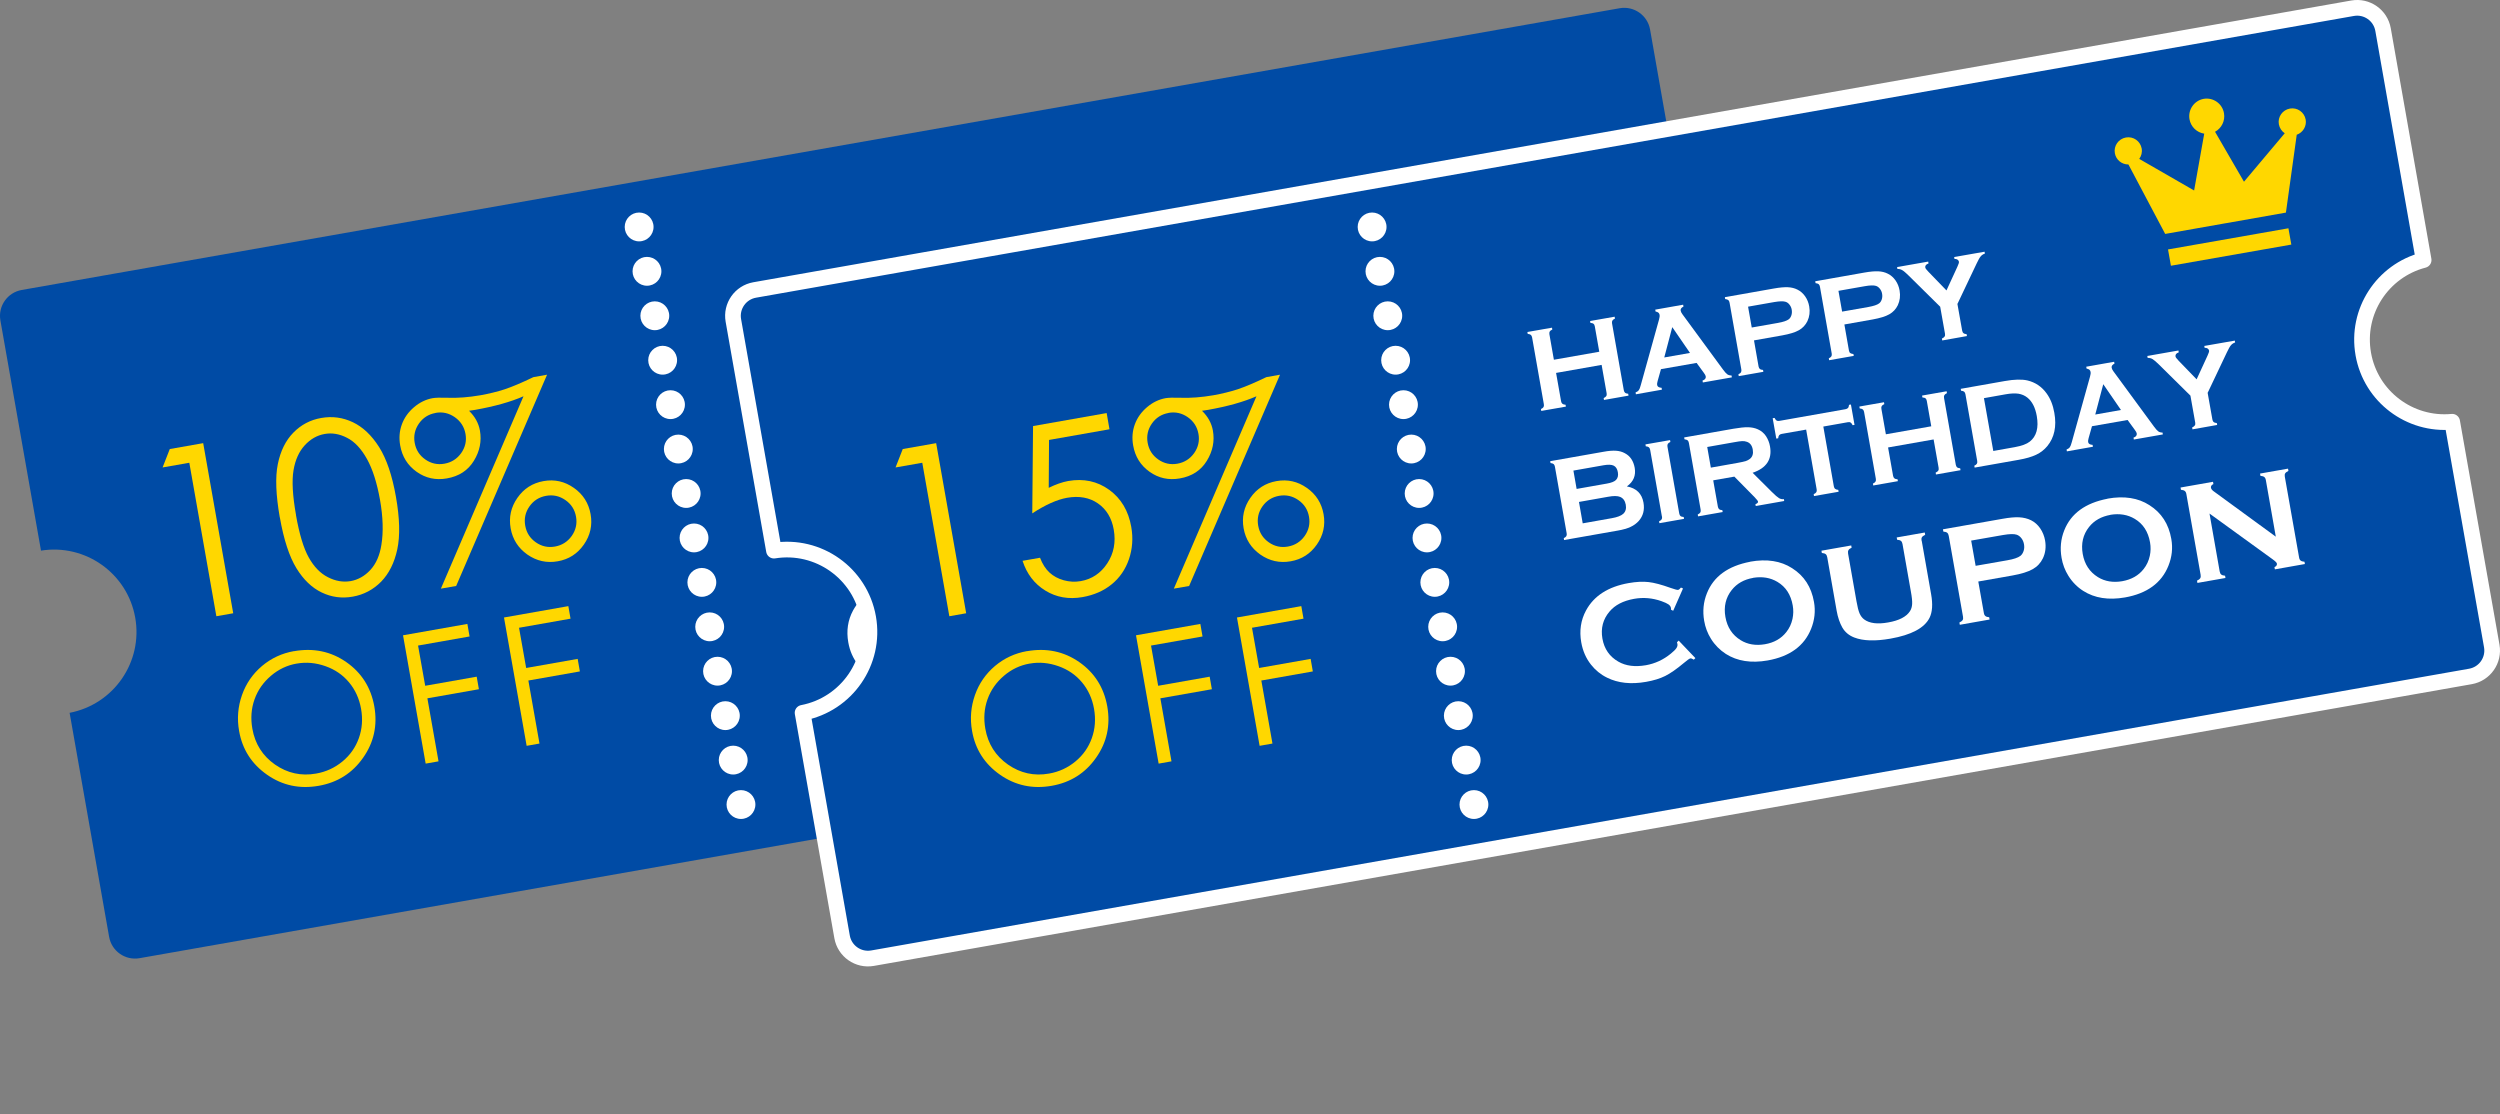<?xml version="1.0" encoding="UTF-8"?>
<svg id="design" xmlns="http://www.w3.org/2000/svg" width="318.91" height="142.11" viewBox="0 0 318.91 142.11">
  <rect x="0" y="0" width="318.91" height="142.11" fill="#808080" stroke="none"/>
  <g>
    <path d="m207.97,45.16c-.96-5.44,2.45-10.62,7.7-11.99l-5.18-29.4c-.32-1.82-2.06-3.04-3.88-2.72L2.77,36.99c-1.82.32-3.04,2.06-2.72,3.88l5.18,29.37c5.66-.91,11.02,2.89,12.02,8.55s-2.74,11.06-8.37,12.14l5.04,28.58c.32,1.82,2.06,3.04,3.88,2.72l203.84-35.94c1.82-.32,3.04-2.06,2.72-3.88l-5.05-28.61c-5.4.51-10.38-3.2-11.34-8.64Z" style="fill: #004ba5;"/>
    <circle cx="81.53" cy="28.95" r="1.84" style="fill: #fff;"/>
    <circle cx="82.53" cy="34.61" r="1.84" style="fill: #fff;"/>
    <circle cx="83.53" cy="40.28" r="1.84" style="fill: #fff;"/>
    <circle cx="84.53" cy="45.95" r="1.84" style="fill: #fff;"/>
    <circle cx="85.53" cy="51.62" r="1.84" style="fill: #fff;"/>
    <circle cx="86.53" cy="57.28" r="1.84" style="fill: #fff;"/>
    <circle cx="87.53" cy="62.95" r="1.84" style="fill: #fff;"/>
    <circle cx="88.53" cy="68.62" r="1.84" style="fill: #fff;"/>
    <circle cx="89.53" cy="74.29" r="1.84" style="fill: #fff;"/>
    <circle cx="90.53" cy="79.96" r="1.84" style="fill: #fff;"/>
    <circle cx="91.53" cy="85.62" r="1.84" style="fill: #fff;"/>
    <circle cx="92.53" cy="91.29" r="1.84" style="fill: #fff;"/>
    <circle cx="93.53" cy="96.96" r="1.84" style="fill: #fff;"/>
    <circle cx="94.52" cy="102.63" r="1.84" style="fill: #fff;"/>
    <g>
      <path d="m37.49,83.07c2.48-.44,4.71.02,6.67,1.38,1.96,1.36,3.16,3.25,3.59,5.67.42,2.4-.05,4.58-1.43,6.54-1.37,1.96-3.26,3.16-5.66,3.58-2.43.43-4.63-.04-6.59-1.41s-3.16-3.23-3.57-5.59c-.28-1.57-.15-3.1.37-4.58.52-1.48,1.38-2.71,2.56-3.71,1.18-.99,2.54-1.62,4.07-1.89Zm.35,1.58c-1.21.21-2.31.73-3.28,1.56s-1.67,1.82-2.09,3c-.42,1.18-.51,2.42-.28,3.74.34,1.95,1.31,3.47,2.89,4.58,1.59,1.1,3.33,1.49,5.24,1.15,1.27-.22,2.39-.74,3.37-1.55s1.67-1.8,2.09-2.98c.42-1.18.51-2.42.28-3.73-.23-1.3-.74-2.42-1.53-3.37s-1.79-1.64-3.01-2.07-2.44-.55-3.67-.33Z" style="fill: gold;"/>
      <path d="m51.41,81.04l8.21-1.45.28,1.6-6.57,1.16.91,5.13,6.57-1.16.28,1.6-6.57,1.16,1.42,8.04-1.64.29-2.89-16.38Z" style="fill: gold;"/>
      <path d="m64.29,78.77l8.21-1.45.28,1.6-6.57,1.16.91,5.13,6.57-1.16.28,1.6-6.57,1.16,1.42,8.04-1.64.29-2.89-16.38Z" style="fill: gold;"/>
    </g>
    <g>
      <path d="m21.66,57.28l4.26-.75,3.83,21.7-2.15.38-3.45-19.58-3.41.6.92-2.35Z" style="fill: gold;"/>
      <path d="m35.69,66c-.5-2.86-.59-5.13-.25-6.8.34-1.67,1-3.01,1.98-4.01.98-1,2.16-1.63,3.55-1.87,1.41-.25,2.75-.07,4.04.54,1.28.61,2.4,1.67,3.35,3.17.95,1.5,1.67,3.62,2.15,6.36.48,2.72.54,4.95.17,6.68s-1.06,3.1-2.06,4.13c-1.01,1.02-2.21,1.66-3.62,1.91-1.39.25-2.71.07-3.96-.53-1.25-.6-2.33-1.63-3.23-3.1s-1.61-3.62-2.11-6.47Zm2.06-.32c.43,2.45.98,4.27,1.64,5.44.66,1.18,1.47,2.02,2.44,2.51.97.5,1.93.66,2.89.5.96-.17,1.81-.65,2.53-1.43.72-.78,1.19-1.85,1.4-3.19.27-1.64.21-3.55-.17-5.72-.39-2.19-.94-3.93-1.67-5.24-.73-1.31-1.57-2.21-2.54-2.7-.96-.5-1.92-.66-2.86-.49-.96.17-1.81.65-2.54,1.45s-1.21,1.86-1.43,3.19-.12,3.23.32,5.69Z" style="fill: gold;"/>
      <path d="m69.78,47.81l-11.59,26.94-1.95.34,10.54-24.54c-1.64.72-3.69,1.29-6.15,1.73l-.8.12c.76.74,1.22,1.58,1.39,2.52.24,1.35-.02,2.64-.77,3.86-.75,1.23-1.9,1.98-3.45,2.25-1.42.25-2.71-.03-3.86-.85-1.15-.82-1.84-1.93-2.09-3.35-.17-.95-.1-1.84.21-2.69s.83-1.58,1.56-2.2,1.53-1,2.38-1.15c.37-.06.98-.08,1.85-.05,1.33.05,2.74-.06,4.24-.32,1.1-.2,2.13-.45,3.09-.76.95-.32,2.17-.83,3.66-1.55l1.74-.31Zm-14.22,4.87c-.9.16-1.6.61-2.12,1.35-.52.75-.7,1.57-.54,2.46.16.9.61,1.6,1.35,2.12.74.52,1.56.7,2.45.54.89-.16,1.6-.61,2.13-1.35.52-.74.71-1.56.55-2.45-.16-.89-.61-1.6-1.36-2.13-.75-.52-1.57-.71-2.46-.55Zm13.78,8.69c1.41-.25,2.69.04,3.87.87,1.17.82,1.88,1.94,2.13,3.35.25,1.41-.04,2.7-.86,3.88-.82,1.17-1.93,1.89-3.34,2.13-1.4.25-2.69-.04-3.87-.86-1.17-.83-1.88-1.94-2.13-3.35-.25-1.41.04-2.7.86-3.88.82-1.18,1.93-1.89,3.34-2.14Zm.32,1.88c-.89.16-1.6.61-2.12,1.35-.52.74-.7,1.56-.54,2.46.16.9.61,1.6,1.35,2.12.74.52,1.56.7,2.45.54.89-.16,1.6-.61,2.13-1.35.52-.74.71-1.56.55-2.46-.16-.9-.61-1.6-1.36-2.12-.75-.52-1.57-.7-2.46-.54Z" style="fill: gold;"/>
    </g>
    <g>
      <path d="m110.79,46.55l-5.79,1.02.64,3.62c.03.15.08.25.17.32s.22.11.4.12l.04.24-3.14.55-.04-.24c.17-.08.28-.17.33-.26.05-.09.07-.21.04-.36l-1.5-8.52c-.03-.15-.08-.25-.16-.32-.08-.07-.22-.11-.4-.13l-.04-.24,3.14-.55.04.24c-.17.07-.28.16-.33.25-.05.09-.07.21-.04.36l.57,3.24,5.79-1.02-.57-3.24c-.03-.15-.08-.26-.16-.32-.08-.07-.22-.11-.4-.12l-.04-.24,3.13-.55.04.24c-.17.08-.28.17-.33.26s-.07.21-.04.36l1.5,8.52c.03.15.08.25.16.32.08.07.22.11.4.13l.04.24-3.13.55-.04-.24c.16-.07.27-.16.33-.25.06-.09.07-.21.05-.36l-.64-3.62Z" style="fill: #fff;"/>
      <path d="m122.95,46.29l-4.57.8-.43,1.53c-.06.21-.08.38-.06.49.04.22.23.34.57.36l.04.24-3.32.59-.04-.24c.19-.07.33-.17.41-.28.09-.12.17-.33.25-.64l2.33-8.37c.08-.27.1-.47.07-.62-.04-.23-.21-.36-.51-.41l-.04-.24,3.56-.63.04.24c-.27.13-.39.3-.36.51.02.14.1.3.22.46l5.19,7.07c.22.3.4.5.54.6.15.1.32.15.54.15l.04.24-3.7.65-.04-.24c.31-.11.45-.29.41-.54-.02-.1-.09-.25-.23-.43l-.94-1.29Zm-.87-1.27l-2.26-3.29-1.02,3.87,3.29-.58Z" style="fill: #fff;"/>
      <path d="m130.25,43.44l.58,3.31c.03.15.08.25.17.32.08.07.22.11.4.12l.04.24-3.14.55-.04-.24c.17-.08.28-.16.33-.26.05-.09.07-.21.04-.36l-1.5-8.51c-.03-.15-.08-.26-.16-.33-.08-.07-.22-.11-.4-.13l-.04-.24,6.27-1.11c.73-.13,1.32-.18,1.77-.16.45.02.86.12,1.23.31.38.19.7.47.97.85.27.39.44.82.52,1.29.12.68.04,1.3-.23,1.88-.24.49-.6.88-1.08,1.15-.49.28-1.19.49-2.12.66l-3.61.64Zm-.29-1.66l3.35-.59c.67-.12,1.12-.27,1.37-.46.16-.12.27-.3.34-.52.07-.22.08-.46.04-.7-.04-.24-.13-.45-.28-.64-.14-.19-.31-.31-.5-.37-.29-.1-.77-.08-1.44.03l-3.35.59.47,2.66Z" style="fill: #fff;"/>
      <path d="m141.78,41.41l.58,3.31c.03.15.08.26.17.32s.22.11.4.12l.04.24-3.14.55-.04-.24c.17-.08.28-.17.33-.26.05-.09.07-.21.04-.36l-1.5-8.51c-.03-.15-.08-.26-.16-.33-.08-.07-.22-.11-.4-.13l-.04-.24,6.27-1.11c.73-.13,1.32-.18,1.77-.16s.86.12,1.23.31c.38.19.7.47.97.85.27.39.44.82.52,1.29.12.68.04,1.3-.23,1.88-.24.49-.6.88-1.08,1.15-.49.28-1.19.49-2.12.66l-3.61.64Zm-.29-1.66l3.35-.59c.67-.12,1.12-.27,1.37-.46.16-.12.27-.3.34-.52.07-.22.08-.46.04-.7-.04-.24-.13-.45-.28-.64-.14-.18-.31-.31-.5-.37-.29-.09-.77-.08-1.44.04l-3.35.59.47,2.66Z" style="fill: #fff;"/>
      <path d="m156.19,38.74l.61,3.43c.03.15.08.26.17.33.08.07.22.11.4.13l.04.24-3.15.56-.04-.24c.17-.08.28-.17.34-.26.06-.09.08-.21.05-.37l-.61-3.43-4.05-4c-.35-.34-.61-.57-.8-.67-.18-.11-.39-.16-.61-.15l-.04-.24,3.97-.7.04.24c-.32.11-.46.29-.41.54.02.09.15.26.41.53l2.29,2.37,1.39-3.02c.15-.33.22-.54.2-.64-.02-.11-.08-.2-.18-.27-.1-.07-.23-.1-.39-.09l-.04-.24,3.88-.68.04.24c-.21.07-.39.18-.53.35-.14.16-.31.46-.52.91l-2.44,5.14Z" style="fill: #fff;"/>
      <path d="m114.04,62.05c1.21.23,1.91.92,2.11,2.07.16.92-.04,1.69-.6,2.33-.29.32-.64.58-1.06.77-.42.19-.95.35-1.6.46l-6.87,1.21-.04-.24c.17-.08.28-.17.33-.26.05-.09.07-.21.04-.36l-1.5-8.5c-.03-.15-.08-.26-.16-.33-.08-.07-.22-.11-.4-.13l-.04-.24,6.8-1.2c.65-.12,1.19-.16,1.6-.13.42.03.79.13,1.13.32.68.36,1.09.98,1.25,1.86.17.98-.16,1.77-.99,2.36Zm-6.42.32l3.85-.68c.58-.1.98-.26,1.18-.47.23-.24.3-.57.23-.98-.07-.42-.25-.7-.53-.84s-.71-.15-1.29-.05l-3.85.68.41,2.34Zm.78,4.39l3.72-.66c.69-.12,1.17-.31,1.44-.55.31-.28.42-.67.33-1.17-.09-.49-.32-.82-.71-.99-.33-.14-.85-.15-1.54-.02l-3.72.66.48,2.74Z" style="fill: #fff;"/>
      <path d="m118.5,65.89l-1.5-8.51c-.03-.15-.08-.25-.16-.32-.08-.07-.22-.11-.4-.13l-.04-.24,3.14-.55.04.24c-.17.07-.28.16-.33.25-.05.09-.07.21-.04.36l1.5,8.51c.03.15.08.26.17.33.08.07.22.11.4.12l.04.24-3.14.55-.04-.24c.17-.08.28-.17.33-.26.05-.09.07-.21.04-.36Z" style="fill: #fff;"/>
      <path d="m125.05,61.31l.59,3.33c.03.15.08.25.17.32.08.07.22.11.4.12l.04.24-3.14.55-.04-.24c.17-.08.28-.17.33-.26.05-.09.07-.21.04-.36l-1.5-8.51c-.03-.15-.08-.26-.16-.33-.08-.07-.22-.11-.4-.13l-.04-.24,6.29-1.11c.77-.13,1.38-.2,1.84-.19s.88.09,1.26.26c.43.19.78.48,1.05.88.25.39.43.83.51,1.31.29,1.64-.45,2.76-2.22,3.36l2.44,2.43c.43.43.74.69.92.8.18.11.39.16.63.13l.04.24-3.63.64-.04-.24c.24-.08.35-.19.33-.33-.02-.09-.17-.28-.46-.58l-2.56-2.6-2.68.47Zm-.29-1.66l3.38-.6c.5-.09.85-.17,1.05-.23.2-.07.38-.16.53-.28.34-.27.46-.66.37-1.19-.09-.52-.34-.85-.75-.99-.19-.07-.39-.1-.6-.09-.2,0-.56.06-1.07.15l-3.39.6.46,2.63Z" style="fill: #fff;"/>
      <path d="m139.09,54.41l1.34,7.62c.03.15.08.26.17.33.08.07.21.11.4.13l.04.24-3.14.55-.04-.24c.17-.08.28-.16.34-.26.05-.09.07-.21.04-.36l-1.34-7.62-3.12.55c-.15.03-.25.08-.32.16-.07.08-.11.21-.13.4l-.24.04-.46-2.6.24-.04c.08.17.17.28.26.34.09.05.21.07.35.04l8.43-1.49c.15-.03.26-.08.33-.16.07-.08.11-.22.13-.4l.24-.04.46,2.6-.24.04c-.08-.17-.17-.28-.26-.34s-.21-.07-.36-.04l-3.11.55Z" style="fill: #fff;"/>
      <path d="m153.14,56.06l-5.79,1.02.64,3.62c.03.15.08.25.17.32.08.07.22.11.4.12l.04.24-3.14.55-.04-.24c.17-.08.28-.17.33-.26.05-.09.07-.21.04-.36l-1.5-8.52c-.03-.15-.08-.25-.16-.32-.08-.07-.22-.11-.4-.13l-.04-.24,3.14-.55.04.24c-.17.08-.28.16-.33.25-.05.09-.07.21-.04.36l.57,3.24,5.79-1.02-.57-3.24c-.03-.15-.08-.26-.16-.32-.08-.07-.22-.11-.4-.12l-.04-.24,3.13-.55.04.24c-.17.08-.28.17-.33.26s-.07.21-.04.36l1.5,8.52c.03.15.08.25.16.32.08.07.22.11.4.13l.04.24-3.13.55-.04-.24c.16-.07.27-.16.33-.25.06-.09.07-.21.05-.36l-.64-3.62Z" style="fill: #fff;"/>
      <path d="m158.72,58.8l-1.5-8.5c-.03-.15-.08-.26-.16-.33-.08-.07-.22-.11-.4-.13l-.04-.24,5.6-.99c1.23-.22,2.19-.24,2.9-.08,1.01.24,1.83.79,2.45,1.65.49.67.82,1.5.99,2.49.31,1.73,0,3.15-.9,4.24-.38.46-.85.83-1.42,1.1-.57.27-1.32.49-2.25.65l-5.6.99-.04-.24c.17-.08.28-.17.33-.26.05-.09.07-.21.04-.36Zm2.04-1.27l2.75-.49c.88-.16,1.52-.39,1.92-.71.86-.68,1.15-1.77.89-3.26-.19-1.08-.59-1.86-1.2-2.35-.34-.27-.72-.43-1.15-.5-.43-.06-.97-.04-1.64.08l-2.75.49,1.19,6.73Z" style="fill: #fff;"/>
      <path d="m177.93,53.57l-4.57.8-.43,1.53c-.06.21-.08.38-.06.49.04.22.23.34.57.36l.04.24-3.32.59-.04-.24c.19-.07.33-.17.41-.28s.17-.33.25-.64l2.33-8.37c.08-.27.1-.47.07-.62-.04-.23-.21-.36-.51-.41l-.04-.24,3.56-.63.04.24c-.27.13-.39.3-.36.51.02.14.1.3.22.46l5.19,7.07c.22.3.4.5.54.6.14.1.32.15.54.15l.04.24-3.7.65-.04-.24c.31-.11.45-.29.41-.54-.02-.1-.09-.25-.23-.43l-.94-1.29Zm-.87-1.27l-2.26-3.29-1.02,3.87,3.28-.58Z" style="fill: #fff;"/>
      <path d="m188.11,50.08l.61,3.43c.03.15.08.26.17.33.08.07.22.11.4.13l.04.24-3.15.56-.04-.24c.17-.08.28-.17.34-.26.06-.09.08-.21.05-.37l-.61-3.43-4.05-4c-.35-.34-.62-.57-.8-.67-.18-.11-.39-.15-.61-.15l-.04-.24,3.97-.7.04.24c-.32.11-.46.29-.41.54.01.09.15.26.4.53l2.29,2.37,1.39-3.02c.15-.32.22-.54.2-.64-.02-.11-.08-.2-.18-.27-.1-.07-.23-.1-.39-.09l-.04-.24,3.89-.68.04.24c-.21.07-.39.18-.53.35-.14.16-.31.46-.52.91l-2.44,5.14Z" style="fill: #fff;"/>
      <path d="m120.63,81.71l2.14,2.24-.2.2c-.19-.12-.34-.18-.45-.16-.11.02-.38.21-.83.59-.92.77-1.71,1.32-2.37,1.65-.66.33-1.47.58-2.44.75-1.92.34-3.58.16-4.97-.53-.82-.4-1.5-.96-2.06-1.67-.64-.81-1.05-1.76-1.24-2.84-.26-1.47-.06-2.83.61-4.07,1.01-1.86,2.82-3.03,5.44-3.49.96-.17,1.81-.21,2.53-.13.72.08,1.66.33,2.8.74.54.19.87.28.97.26.11-.02.23-.12.37-.3l.26.12-1.25,2.84-.27-.12c0-.1-.01-.18-.02-.24-.03-.17-.13-.32-.31-.45-.17-.12-.47-.26-.89-.41-1.16-.41-2.32-.51-3.5-.3-1.39.25-2.44.79-3.14,1.63-.83.98-1.13,2.13-.9,3.45.23,1.31.91,2.29,2.03,2.93.95.55,2.12.7,3.51.46,1.18-.21,2.24-.7,3.19-1.48.34-.28.58-.51.7-.69.12-.18.17-.35.14-.53-.01-.06-.03-.14-.06-.23l.21-.21Z" style="fill: #fff;"/>
      <path d="m129.76,71.65c2.12-.38,3.91-.1,5.35.83,1.53.97,2.46,2.4,2.79,4.31.21,1.16.08,2.31-.37,3.43-.88,2.19-2.73,3.53-5.54,4.03-2.1.37-3.88.09-5.33-.83-.77-.5-1.41-1.14-1.9-1.93-.44-.7-.73-1.47-.87-2.3-.21-1.22-.1-2.39.35-3.51.85-2.14,2.69-3.48,5.52-4.02Zm.37,2.07c-1.16.2-2.07.72-2.72,1.54-.77.97-1.04,2.12-.81,3.44.23,1.32.88,2.3,1.94,2.96.89.55,1.93.72,3.1.52s2.08-.72,2.73-1.55c.39-.49.65-1.05.79-1.69.12-.57.13-1.13.03-1.7-.24-1.38-.89-2.38-1.95-3.01-.9-.54-1.93-.71-3.11-.52Z" style="fill: #fff;"/>
      <path d="m151.64,68.97l1.2,6.82c.23,1.29.16,2.3-.2,3.02-.65,1.3-2.32,2.19-5,2.66-1.94.34-3.48.29-4.61-.15-.67-.26-1.17-.68-1.51-1.26-.33-.58-.58-1.3-.73-2.15l-1.2-6.82c-.03-.18-.1-.32-.2-.4s-.26-.13-.49-.15l-.05-.29,3.8-.67.05.29c-.2.09-.34.19-.4.31-.07.11-.08.26-.05.45l1.07,6.07c.12.7.25,1.21.39,1.54.14.32.33.58.58.77.68.51,1.71.64,3.08.39,1.38-.24,2.31-.72,2.77-1.43.17-.26.26-.57.28-.92.02-.35-.03-.88-.16-1.58l-1.07-6.07c-.03-.18-.1-.32-.2-.4-.1-.08-.26-.13-.49-.15l-.05-.29,3.58-.63.05.29c-.2.1-.34.2-.41.31-.07.11-.08.26-.05.44Z" style="fill: #fff;"/>
      <path d="m158.86,74.19l.71,4.01c.03.18.1.31.2.39.1.08.26.13.48.15l.05.29-3.8.67-.05-.29c.21-.1.34-.2.41-.31.07-.11.08-.25.05-.43l-1.82-10.31c-.03-.18-.1-.32-.2-.4-.1-.08-.26-.13-.49-.15l-.05-.29,7.6-1.34c.88-.16,1.6-.22,2.14-.19.54.03,1.04.15,1.49.37.46.23.85.57,1.17,1.03.32.47.53.99.63,1.56.14.82.05,1.58-.28,2.27-.29.6-.72,1.06-1.31,1.39-.59.33-1.44.6-2.57.8l-4.37.77Zm-.35-2.01l4.06-.71c.81-.14,1.36-.33,1.66-.56.19-.15.32-.36.41-.63s.1-.55.05-.85c-.05-.29-.16-.55-.33-.77-.17-.22-.37-.37-.6-.45-.35-.12-.93-.1-1.75.04l-4.06.71.57,3.22Z" style="fill: #fff;"/>
      <path d="m175.34,63.61c2.12-.38,3.91-.1,5.35.83,1.53.97,2.46,2.4,2.79,4.31.21,1.17.08,2.31-.37,3.43-.88,2.19-2.73,3.53-5.53,4.03-2.11.37-3.88.09-5.33-.83-.77-.49-1.41-1.14-1.9-1.93-.44-.7-.73-1.47-.87-2.3-.21-1.22-.1-2.39.35-3.51.85-2.14,2.7-3.48,5.52-4.02Zm.37,2.07c-1.16.21-2.07.72-2.72,1.54-.77.97-1.04,2.12-.81,3.44s.88,2.3,1.94,2.96c.89.55,1.93.72,3.1.52,1.17-.21,2.08-.72,2.73-1.55.39-.49.65-1.05.79-1.69.12-.57.13-1.13.03-1.7-.24-1.38-.89-2.38-1.95-3.01-.9-.54-1.93-.71-3.11-.52Z" style="fill: #fff;"/>
      <path d="m188.35,65.49l1.3,7.4c.03.18.1.32.2.4.1.08.26.13.49.15l.05.29-3.58.63-.05-.29c.21-.1.34-.2.41-.31.07-.11.08-.26.05-.44l-1.82-10.3c-.03-.18-.1-.31-.2-.39-.1-.08-.26-.13-.49-.15l-.05-.29,4.14-.73.05.29c-.24.11-.35.27-.31.48.03.14.14.29.33.43l7.94,5.8-1.27-7.22c-.03-.18-.1-.31-.2-.39s-.26-.13-.49-.15l-.05-.29,3.57-.63.05.29c-.2.1-.34.2-.41.31-.07.11-.08.25-.05.43l1.82,10.3c.03.19.1.32.2.4.1.08.26.13.49.15l.05.29-3.83.68-.05-.29c.24-.1.34-.25.31-.45-.02-.12-.2-.3-.55-.55l-8.06-5.84Z" style="fill: #fff;"/>
    </g>
  </g>
  <g>
    <path d="m301.47,45.16c-.96-5.44,2.45-10.62,7.7-11.99l-5.18-29.4c-.32-1.82-2.06-3.04-3.88-2.72L96.27,36.99c-1.82.32-3.04,2.06-2.72,3.88l5.18,29.37c5.66-.91,11.02,2.89,12.02,8.55s-2.74,11.06-8.37,12.14l5.04,28.58c.32,1.82,2.06,3.04,3.88,2.72l203.84-35.94c1.82-.32,3.04-2.06,2.72-3.88l-5.05-28.61c-5.4.51-10.38-3.2-11.34-8.64Z" style="fill: #004ba5; stroke: #fff; stroke-linecap: round; stroke-linejoin: round; stroke-width: 2px;"/>
    <circle cx="175.03" cy="28.95" r="1.84" style="fill: #fff;"/>
    <circle cx="176.03" cy="34.61" r="1.84" style="fill: #fff;"/>
    <circle cx="177.03" cy="40.28" r="1.84" style="fill: #fff;"/>
    <circle cx="178.03" cy="45.95" r="1.84" style="fill: #fff;"/>
    <circle cx="179.03" cy="51.62" r="1.84" style="fill: #fff;"/>
    <circle cx="180.03" cy="57.28" r="1.84" style="fill: #fff;"/>
    <circle cx="181.03" cy="62.95" r="1.84" style="fill: #fff;"/>
    <circle cx="182.03" cy="68.62" r="1.84" style="fill: #fff;"/>
    <circle cx="183.03" cy="74.29" r="1.84" style="fill: #fff;"/>
    <circle cx="184.03" cy="79.96" r="1.84" style="fill: #fff;"/>
    <circle cx="185.03" cy="85.62" r="1.84" style="fill: #fff;"/>
    <circle cx="186.03" cy="91.29" r="1.84" style="fill: #fff;"/>
    <circle cx="187.03" cy="96.96" r="1.84" style="fill: #fff;"/>
    <circle cx="188.02" cy="102.63" r="1.84" style="fill: #fff;"/>
    <g>
      <path d="m130.99,83.07c2.48-.44,4.71.02,6.67,1.38,1.96,1.36,3.16,3.25,3.59,5.67.42,2.4-.05,4.58-1.43,6.54-1.37,1.96-3.26,3.16-5.66,3.58-2.43.43-4.63-.04-6.59-1.41s-3.16-3.23-3.57-5.59c-.28-1.57-.15-3.1.37-4.58.52-1.48,1.38-2.71,2.56-3.71,1.18-.99,2.54-1.62,4.07-1.89Zm.35,1.58c-1.21.21-2.31.73-3.28,1.56s-1.67,1.82-2.09,3c-.42,1.18-.51,2.42-.28,3.74.34,1.95,1.31,3.47,2.89,4.58,1.59,1.1,3.33,1.49,5.24,1.15,1.27-.22,2.39-.74,3.37-1.55s1.67-1.8,2.09-2.98c.42-1.18.51-2.42.28-3.73-.23-1.3-.74-2.42-1.53-3.37s-1.79-1.64-3.01-2.07-2.44-.55-3.67-.33Z" style="fill: gold;"/>
      <path d="m144.91,81.04l8.21-1.45.28,1.6-6.57,1.16.91,5.13,6.57-1.16.28,1.6-6.57,1.16,1.42,8.04-1.64.29-2.89-16.38Z" style="fill: gold;"/>
      <path d="m157.79,78.77l8.21-1.45.28,1.6-6.57,1.16.91,5.13,6.57-1.16.28,1.6-6.57,1.16,1.42,8.04-1.64.29-2.89-16.38Z" style="fill: gold;"/>
    </g>
    <g>
      <path d="m115.16,57.28l4.26-.75,3.83,21.7-2.15.38-3.45-19.58-3.41.6.92-2.35Z" style="fill: gold;"/>
      <path d="m141.17,52.69l.36,2.07-7.71,1.36-.04,6.11c.89-.44,1.72-.73,2.48-.87,1.97-.35,3.72.03,5.23,1.12,1.52,1.1,2.46,2.68,2.82,4.74.25,1.43.15,2.79-.29,4.1-.45,1.31-1.18,2.38-2.2,3.21-1.01.83-2.26,1.38-3.73,1.64-1.76.31-3.34.03-4.74-.83-1.4-.86-2.37-2.13-2.91-3.8l2.23-.39c.31.81.72,1.44,1.21,1.89.49.45,1.09.78,1.81.98.72.2,1.45.24,2.17.11,1.43-.25,2.56-1.01,3.39-2.27s1.11-2.7.82-4.32c-.26-1.46-.93-2.57-2.01-3.32-1.08-.75-2.4-.99-3.94-.72-1.28.23-2.76.89-4.44,1.99l.1-11.14,9.4-1.66Z" style="fill: gold;"/>
      <path d="m163.28,47.81l-11.59,26.94-1.95.34,10.54-24.54c-1.64.72-3.69,1.29-6.15,1.73l-.8.12c.76.74,1.22,1.58,1.39,2.52.24,1.35-.02,2.64-.77,3.86-.75,1.23-1.9,1.98-3.45,2.25-1.42.25-2.71-.03-3.86-.85-1.15-.82-1.84-1.93-2.09-3.35-.17-.95-.1-1.84.21-2.69s.83-1.58,1.56-2.2,1.53-1,2.38-1.15c.37-.06.98-.08,1.85-.05,1.33.05,2.74-.06,4.24-.32,1.1-.2,2.13-.45,3.09-.76.95-.32,2.17-.83,3.66-1.55l1.74-.31Zm-14.22,4.87c-.9.16-1.6.61-2.12,1.35-.52.75-.7,1.57-.54,2.46.16.9.61,1.6,1.35,2.12.74.52,1.56.7,2.45.54.89-.16,1.6-.61,2.13-1.35.52-.74.71-1.56.55-2.45-.16-.89-.61-1.6-1.36-2.13-.75-.52-1.57-.71-2.46-.55Zm13.78,8.69c1.41-.25,2.69.04,3.87.87,1.17.82,1.88,1.94,2.13,3.35.25,1.41-.04,2.7-.86,3.88-.82,1.17-1.93,1.89-3.34,2.13-1.4.25-2.69-.04-3.87-.86-1.17-.83-1.88-1.94-2.13-3.35-.25-1.41.04-2.7.86-3.88.82-1.18,1.93-1.89,3.34-2.14Zm.32,1.88c-.89.16-1.6.61-2.12,1.35-.52.74-.7,1.56-.54,2.46.16.9.61,1.6,1.35,2.12.74.52,1.56.7,2.45.54.89-.16,1.6-.61,2.13-1.35.52-.74.71-1.56.55-2.46-.16-.9-.61-1.6-1.36-2.12-.75-.52-1.57-.7-2.46-.54Z" style="fill: gold;"/>
    </g>
    <g>
      <path d="m204.29,46.55l-5.79,1.02.64,3.62c.03.15.08.25.17.32s.22.11.4.12l.04.24-3.14.55-.04-.24c.17-.08.28-.17.33-.26.05-.09.07-.21.04-.36l-1.5-8.52c-.03-.15-.08-.25-.16-.32-.08-.07-.22-.11-.4-.13l-.04-.24,3.14-.55.04.24c-.17.07-.28.16-.33.25-.05.09-.07.21-.04.36l.57,3.24,5.79-1.02-.57-3.24c-.03-.15-.08-.26-.16-.32-.08-.07-.22-.11-.4-.12l-.04-.24,3.13-.55.04.24c-.17.08-.28.17-.33.26s-.07.21-.04.36l1.5,8.52c.03.15.08.25.16.32.08.07.22.11.4.13l.04.24-3.13.55-.04-.24c.16-.07.27-.16.33-.25.06-.09.07-.21.05-.36l-.64-3.62Z" style="fill: #fff;"/>
      <path d="m216.45,46.29l-4.57.8-.43,1.53c-.06.21-.08.38-.06.49.04.22.23.34.57.36l.04.24-3.32.59-.04-.24c.19-.07.33-.17.41-.28.09-.12.17-.33.25-.64l2.33-8.37c.08-.27.1-.47.07-.62-.04-.23-.21-.36-.51-.41l-.04-.24,3.56-.63.04.24c-.27.13-.39.3-.36.51.02.14.1.3.22.46l5.19,7.07c.22.3.4.5.54.6.15.1.32.15.54.15l.04.24-3.7.65-.04-.24c.31-.11.45-.29.41-.54-.02-.1-.09-.25-.23-.43l-.94-1.29Zm-.87-1.27l-2.26-3.29-1.02,3.87,3.29-.58Z" style="fill: #fff;"/>
      <path d="m223.75,43.44l.58,3.31c.03.15.08.25.17.32.08.07.22.11.4.12l.04.24-3.14.55-.04-.24c.17-.08.28-.16.33-.26.05-.09.07-.21.04-.36l-1.5-8.51c-.03-.15-.08-.26-.16-.33-.08-.07-.22-.11-.4-.13l-.04-.24,6.27-1.11c.73-.13,1.32-.18,1.77-.16.45.02.86.12,1.23.31.38.19.7.47.97.85.27.39.44.82.52,1.29.12.68.04,1.3-.23,1.88-.24.49-.6.88-1.08,1.15-.49.28-1.19.49-2.12.66l-3.61.64Zm-.29-1.66l3.35-.59c.67-.12,1.12-.27,1.37-.46.16-.12.27-.3.34-.52.07-.22.08-.46.04-.7-.04-.24-.13-.45-.28-.64-.14-.19-.31-.31-.5-.37-.29-.1-.77-.08-1.44.03l-3.35.59.47,2.66Z" style="fill: #fff;"/>
      <path d="m235.28,41.41l.58,3.31c.03.15.08.26.17.32s.22.11.4.12l.04.24-3.14.55-.04-.24c.17-.08.28-.17.33-.26.05-.09.07-.21.04-.36l-1.5-8.51c-.03-.15-.08-.26-.16-.33-.08-.07-.22-.11-.4-.13l-.04-.24,6.27-1.11c.73-.13,1.32-.18,1.77-.16s.86.12,1.23.31c.38.19.7.47.97.85.27.39.44.82.52,1.29.12.68.04,1.3-.23,1.88-.24.49-.6.88-1.08,1.15-.49.28-1.19.49-2.12.66l-3.61.64Zm-.29-1.66l3.35-.59c.67-.12,1.12-.27,1.37-.46.16-.12.27-.3.34-.52.07-.22.08-.46.04-.7-.04-.24-.13-.45-.28-.64-.14-.18-.31-.31-.5-.37-.29-.09-.77-.08-1.44.04l-3.35.59.47,2.66Z" style="fill: #fff;"/>
      <path d="m249.69,38.74l.61,3.43c.03.15.08.26.17.33.08.07.22.11.4.13l.04.24-3.15.56-.04-.24c.17-.08.28-.17.34-.26.06-.09.08-.21.05-.37l-.61-3.43-4.05-4c-.35-.34-.61-.57-.8-.67-.18-.11-.39-.16-.61-.15l-.04-.24,3.97-.7.04.24c-.32.11-.46.29-.41.54.02.09.15.26.41.53l2.29,2.37,1.39-3.02c.15-.33.22-.54.2-.64-.02-.11-.08-.2-.18-.27-.1-.07-.23-.1-.39-.09l-.04-.24,3.88-.68.04.24c-.21.07-.39.18-.53.35-.14.16-.31.46-.52.91l-2.44,5.14Z" style="fill: #fff;"/>
      <path d="m207.54,62.05c1.21.23,1.91.92,2.11,2.07.16.92-.04,1.69-.6,2.33-.29.32-.64.58-1.06.77-.42.19-.95.35-1.6.46l-6.87,1.21-.04-.24c.17-.08.28-.17.33-.26.05-.09.07-.21.04-.36l-1.5-8.5c-.03-.15-.08-.26-.16-.33-.08-.07-.22-.11-.4-.13l-.04-.24,6.8-1.2c.65-.12,1.19-.16,1.6-.13.42.03.79.13,1.13.32.68.36,1.09.98,1.25,1.86.17.98-.16,1.77-.99,2.36Zm-6.42.32l3.85-.68c.58-.1.98-.26,1.18-.47.23-.24.3-.57.23-.98-.07-.42-.25-.7-.53-.84s-.71-.15-1.29-.05l-3.85.68.41,2.34Zm.78,4.39l3.72-.66c.69-.12,1.17-.31,1.44-.55.31-.28.42-.67.33-1.17-.09-.49-.32-.82-.71-.99-.33-.14-.85-.15-1.54-.02l-3.72.66.48,2.74Z" style="fill: #fff;"/>
      <path d="m212,65.89l-1.5-8.51c-.03-.15-.08-.25-.16-.32-.08-.07-.22-.11-.4-.13l-.04-.24,3.14-.55.04.24c-.17.07-.28.16-.33.25-.05.09-.07.21-.04.36l1.5,8.51c.03.15.08.26.17.33.08.07.22.11.4.12l.04.24-3.14.55-.04-.24c.17-.08.28-.17.33-.26.05-.09.07-.21.04-.36Z" style="fill: #fff;"/>
      <path d="m218.55,61.31l.59,3.33c.03.15.08.25.17.32.08.07.22.11.4.12l.04.24-3.14.55-.04-.24c.17-.08.28-.17.33-.26.05-.09.07-.21.04-.36l-1.5-8.51c-.03-.15-.08-.26-.16-.33-.08-.07-.22-.11-.4-.13l-.04-.24,6.29-1.11c.77-.13,1.38-.2,1.84-.19s.88.09,1.26.26c.43.19.78.48,1.05.88.25.39.43.83.51,1.31.29,1.64-.45,2.76-2.22,3.36l2.44,2.43c.43.43.74.69.92.8.18.11.39.16.63.13l.04.24-3.63.64-.04-.24c.24-.08.35-.19.33-.33-.02-.09-.17-.28-.46-.58l-2.56-2.6-2.68.47Zm-.29-1.66l3.38-.6c.5-.09.85-.17,1.05-.23.2-.07.38-.16.53-.28.34-.27.46-.66.37-1.19-.09-.52-.34-.85-.75-.99-.19-.07-.39-.1-.6-.09-.2,0-.56.06-1.07.15l-3.39.6.46,2.63Z" style="fill: #fff;"/>
      <path d="m232.59,54.41l1.34,7.62c.03.15.08.26.17.33.08.07.21.11.4.13l.04.24-3.14.55-.04-.24c.17-.08.28-.16.34-.26.05-.09.07-.21.04-.36l-1.34-7.62-3.12.55c-.15.03-.25.08-.32.16-.07.08-.11.21-.13.4l-.24.04-.46-2.6.24-.04c.08.17.17.28.26.34.09.05.21.07.35.04l8.43-1.49c.15-.03.26-.08.33-.16.07-.08.11-.22.13-.4l.24-.04.46,2.6-.24.04c-.08-.17-.17-.28-.26-.34s-.21-.07-.36-.04l-3.11.55Z" style="fill: #fff;"/>
      <path d="m246.64,56.06l-5.79,1.02.64,3.62c.03.15.08.25.17.32.08.07.22.11.4.12l.04.24-3.14.55-.04-.24c.17-.08.28-.17.33-.26.05-.09.07-.21.04-.36l-1.5-8.52c-.03-.15-.08-.25-.16-.32-.08-.07-.22-.11-.4-.13l-.04-.24,3.14-.55.04.24c-.17.08-.28.16-.33.25-.05.09-.07.21-.04.36l.57,3.24,5.79-1.02-.57-3.24c-.03-.15-.08-.26-.16-.32-.08-.07-.22-.11-.4-.12l-.04-.24,3.13-.55.04.24c-.17.08-.28.17-.33.26s-.07.21-.04.36l1.5,8.52c.03.15.08.25.16.32.08.07.22.11.4.13l.04.24-3.13.55-.04-.24c.16-.07.27-.16.33-.25.06-.09.07-.21.05-.36l-.64-3.62Z" style="fill: #fff;"/>
      <path d="m252.22,58.8l-1.5-8.5c-.03-.15-.08-.26-.16-.33-.08-.07-.22-.11-.4-.13l-.04-.24,5.6-.99c1.23-.22,2.19-.24,2.9-.08,1.01.24,1.83.79,2.45,1.65.49.67.82,1.5.99,2.49.31,1.73,0,3.15-.9,4.24-.38.46-.85.83-1.42,1.1-.57.27-1.32.49-2.25.65l-5.6.99-.04-.24c.17-.08.28-.17.33-.26.05-.09.07-.21.04-.36Zm2.04-1.27l2.75-.49c.88-.16,1.52-.39,1.92-.71.86-.68,1.15-1.77.89-3.26-.19-1.08-.59-1.86-1.2-2.35-.34-.27-.72-.43-1.15-.5-.43-.06-.97-.04-1.64.08l-2.75.49,1.19,6.73Z" style="fill: #fff;"/>
      <path d="m271.43,53.57l-4.57.8-.43,1.53c-.06.21-.08.38-.06.49.04.22.23.34.57.36l.04.24-3.32.59-.04-.24c.19-.07.33-.17.41-.28s.17-.33.25-.64l2.33-8.37c.08-.27.1-.47.07-.62-.04-.23-.21-.36-.51-.41l-.04-.24,3.56-.63.04.24c-.27.13-.39.3-.36.51.02.14.1.3.22.46l5.19,7.07c.22.3.4.5.54.6.14.1.32.15.54.15l.04.24-3.7.65-.04-.24c.31-.11.45-.29.41-.54-.02-.1-.09-.25-.23-.43l-.94-1.29Zm-.87-1.27l-2.26-3.29-1.02,3.87,3.28-.58Z" style="fill: #fff;"/>
      <path d="m281.61,50.08l.61,3.43c.03.15.08.26.17.33.08.07.22.11.4.13l.04.24-3.15.56-.04-.24c.17-.08.28-.17.34-.26.06-.09.08-.21.05-.37l-.61-3.43-4.05-4c-.35-.34-.62-.57-.8-.67-.18-.11-.39-.15-.61-.15l-.04-.24,3.97-.7.04.24c-.32.11-.46.29-.41.54.01.09.15.26.4.53l2.29,2.37,1.39-3.02c.15-.32.22-.54.2-.64-.02-.11-.08-.2-.18-.27-.1-.07-.23-.1-.39-.09l-.04-.24,3.89-.68.04.24c-.21.07-.39.18-.53.35-.14.16-.31.46-.52.91l-2.44,5.14Z" style="fill: #fff;"/>
      <path d="m214.13,81.71l2.14,2.24-.2.2c-.19-.12-.34-.18-.45-.16-.11.02-.38.21-.83.59-.92.77-1.71,1.32-2.37,1.65-.66.33-1.47.58-2.44.75-1.92.34-3.58.16-4.97-.53-.82-.4-1.5-.96-2.06-1.67-.64-.81-1.05-1.76-1.24-2.84-.26-1.47-.06-2.83.61-4.07,1.01-1.86,2.82-3.03,5.44-3.49.96-.17,1.81-.21,2.53-.13.72.08,1.66.33,2.8.74.54.19.87.28.97.26.11-.02.23-.12.37-.3l.26.12-1.25,2.84-.27-.12c0-.1-.01-.18-.02-.24-.03-.17-.13-.32-.31-.45-.17-.12-.47-.26-.89-.41-1.16-.41-2.32-.51-3.5-.3-1.39.25-2.44.79-3.14,1.63-.83.98-1.13,2.13-.9,3.45.23,1.31.91,2.29,2.03,2.93.95.55,2.12.7,3.51.46,1.18-.21,2.24-.7,3.19-1.48.34-.28.58-.51.7-.69.12-.18.17-.35.14-.53-.01-.06-.03-.14-.06-.23l.21-.21Z" style="fill: #fff;"/>
      <path d="m223.26,71.65c2.12-.38,3.91-.1,5.35.83,1.53.97,2.46,2.4,2.79,4.31.21,1.16.08,2.31-.37,3.43-.88,2.19-2.73,3.53-5.54,4.03-2.1.37-3.88.09-5.33-.83-.77-.5-1.41-1.14-1.9-1.93-.44-.7-.73-1.47-.87-2.3-.21-1.22-.1-2.39.35-3.51.85-2.14,2.69-3.48,5.52-4.02Zm.37,2.07c-1.16.2-2.07.72-2.72,1.54-.77.97-1.04,2.12-.81,3.44.23,1.32.88,2.3,1.94,2.96.89.55,1.93.72,3.1.52s2.08-.72,2.73-1.55c.39-.49.65-1.05.79-1.69.12-.57.13-1.13.03-1.7-.24-1.38-.89-2.38-1.95-3.01-.9-.54-1.93-.71-3.11-.52Z" style="fill: #fff;"/>
      <path d="m245.14,68.97l1.2,6.82c.23,1.29.16,2.3-.2,3.02-.65,1.3-2.32,2.19-5,2.66-1.94.34-3.48.29-4.61-.15-.67-.26-1.17-.68-1.51-1.26-.33-.58-.58-1.3-.73-2.15l-1.2-6.82c-.03-.18-.1-.32-.2-.4s-.26-.13-.49-.15l-.05-.29,3.8-.67.05.29c-.2.09-.34.19-.4.31-.07.11-.08.26-.05.45l1.07,6.07c.12.7.25,1.21.39,1.54.14.32.33.58.58.77.68.51,1.71.64,3.08.39,1.38-.24,2.31-.72,2.77-1.43.17-.26.26-.57.28-.92.02-.35-.03-.88-.16-1.58l-1.07-6.07c-.03-.18-.1-.32-.2-.4-.1-.08-.26-.13-.49-.15l-.05-.29,3.58-.63.05.29c-.2.1-.34.2-.41.31-.07.11-.08.26-.05.44Z" style="fill: #fff;"/>
      <path d="m252.36,74.19l.71,4.01c.03.18.1.31.2.39.1.08.26.13.48.15l.05.29-3.8.67-.05-.29c.21-.1.34-.2.41-.31.07-.11.08-.25.05-.43l-1.82-10.31c-.03-.18-.1-.32-.2-.4-.1-.08-.26-.13-.49-.15l-.05-.29,7.6-1.34c.88-.16,1.6-.22,2.14-.19.54.03,1.04.15,1.49.37.46.23.85.57,1.17,1.03.32.47.53.99.63,1.56.14.82.05,1.58-.28,2.27-.29.6-.72,1.06-1.31,1.39-.59.33-1.44.6-2.57.8l-4.37.77Zm-.35-2.01l4.06-.71c.81-.14,1.36-.33,1.66-.56.19-.15.32-.36.41-.63s.1-.55.05-.85c-.05-.29-.16-.55-.33-.77-.17-.22-.37-.37-.6-.45-.35-.12-.93-.1-1.75.04l-4.06.71.57,3.22Z" style="fill: #fff;"/>
      <path d="m268.84,63.61c2.12-.38,3.91-.1,5.35.83,1.53.97,2.46,2.4,2.79,4.31.21,1.17.08,2.31-.37,3.43-.88,2.19-2.73,3.53-5.53,4.03-2.11.37-3.88.09-5.33-.83-.77-.49-1.41-1.14-1.9-1.93-.44-.7-.73-1.47-.87-2.3-.21-1.22-.1-2.39.35-3.51.85-2.14,2.7-3.48,5.52-4.02Zm.37,2.07c-1.16.21-2.07.72-2.72,1.54-.77.97-1.04,2.12-.81,3.44s.88,2.3,1.94,2.96c.89.55,1.93.72,3.1.52,1.17-.21,2.08-.72,2.73-1.55.39-.49.65-1.05.79-1.69.12-.57.13-1.13.03-1.7-.24-1.38-.89-2.38-1.95-3.01-.9-.54-1.93-.71-3.11-.52Z" style="fill: #fff;"/>
      <path d="m281.85,65.49l1.3,7.4c.03.18.1.32.2.4.1.08.26.13.49.15l.05.29-3.58.63-.05-.29c.21-.1.34-.2.41-.31.07-.11.08-.26.05-.44l-1.82-10.3c-.03-.18-.1-.31-.2-.39-.1-.08-.26-.13-.49-.15l-.05-.29,4.14-.73.05.29c-.24.11-.35.27-.31.48.03.14.14.29.33.43l7.94,5.8-1.27-7.22c-.03-.18-.1-.31-.2-.39s-.26-.13-.49-.15l-.05-.29,3.57-.63.05.29c-.2.1-.34.2-.41.31-.07.11-.08.25-.05.43l1.82,10.3c.03.19.1.32.2.4.1.08.26.13.49.15l.05.29-3.83.68-.05-.29c.24-.1.34-.25.31-.45-.02-.12-.2-.3-.55-.55l-8.06-5.84Z" style="fill: #fff;"/>
    </g>
  </g>
  <path d="m283.89,28.48l-7.69,1.36-4.69-8.86c-.84.01-1.58-.58-1.73-1.43-.17-.94.46-1.84,1.41-2.01s1.84.46,2.01,1.4c.09.49-.04.96-.31,1.33l7,4.03,1.29-7.25c-.93-.14-1.71-.86-1.88-1.84-.21-1.22.6-2.38,1.81-2.6,1.22-.21,2.38.61,2.59,1.83.17.98-.31,1.92-1.14,2.37l3.69,6.37,5.2-6.18c-.38-.25-.66-.66-.75-1.14-.17-.94.46-1.84,1.41-2.01.94-.17,1.84.46,2.01,1.4.15.85-.35,1.66-1.14,1.94l-1.38,9.93-7.69,1.36h0Zm8.03.64l-7.68,1.35-7.68,1.35.37,2.08,7.68-1.35,7.68-1.35-.37-2.08Z" style="fill: gold; fill-rule: evenodd;"/>
</svg>